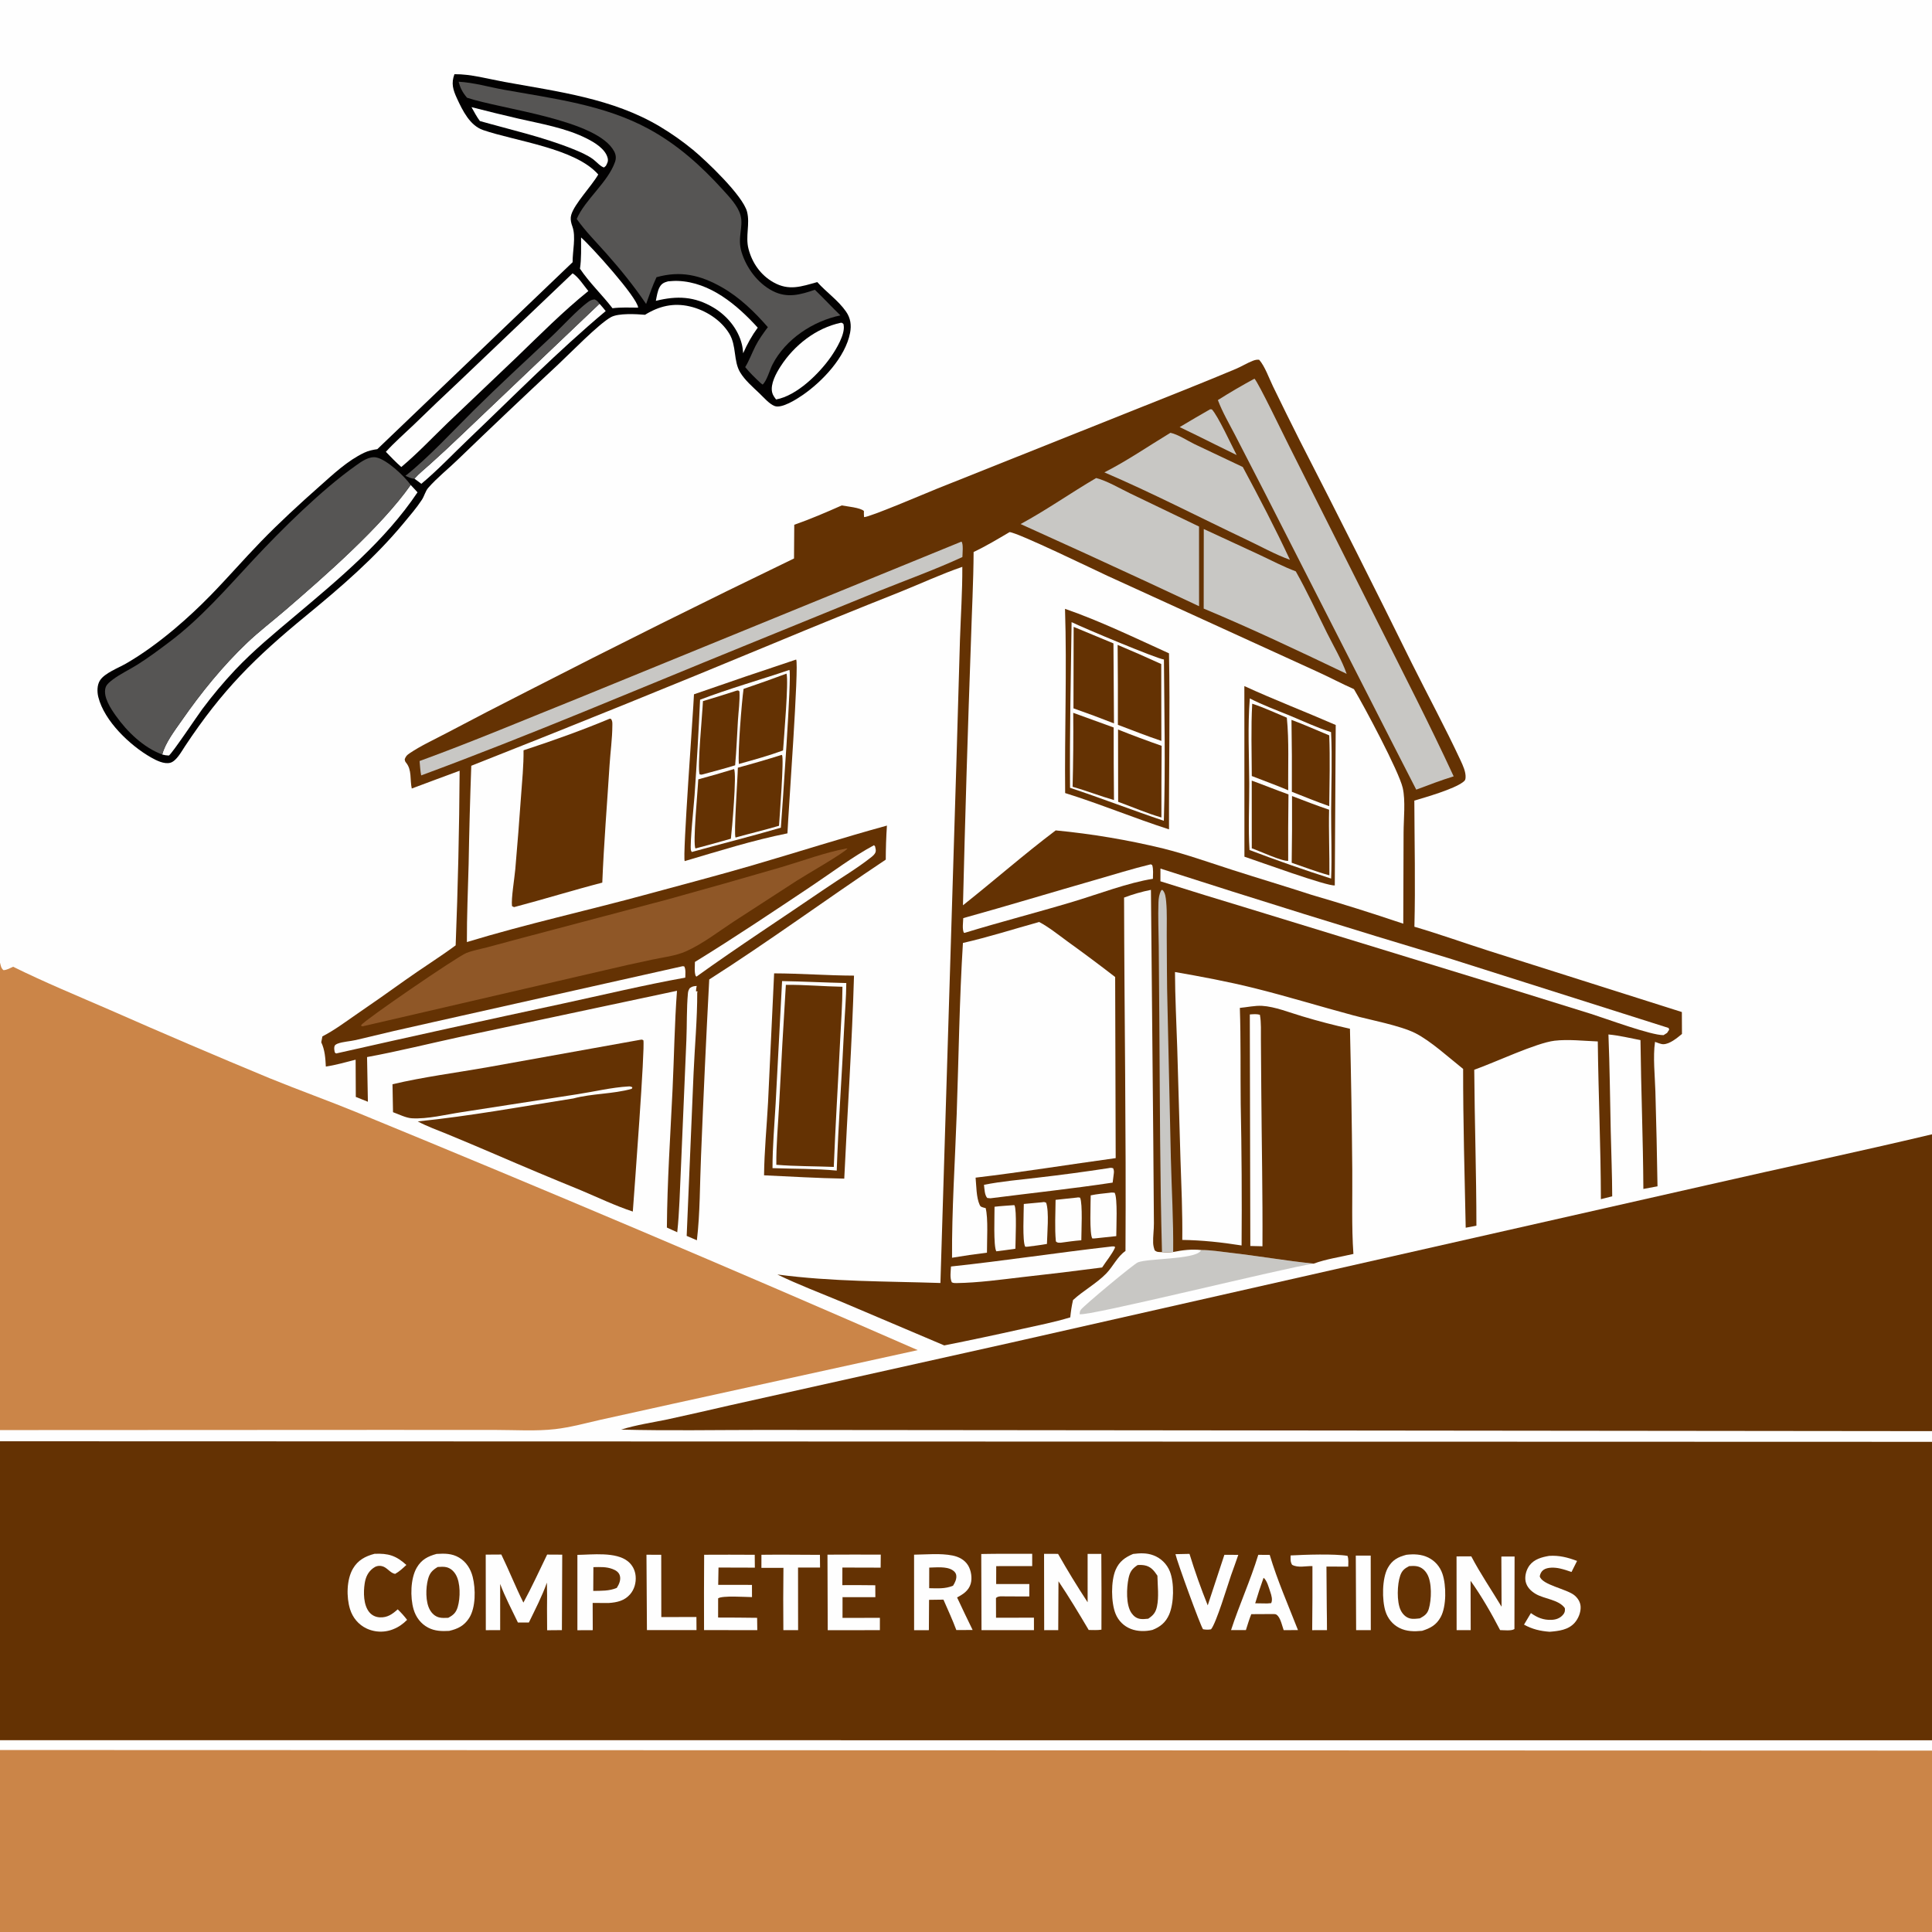 <?xml version="1.0" encoding="utf-8" ?>
<svg xmlns="http://www.w3.org/2000/svg" xmlns:xlink="http://www.w3.org/1999/xlink" width="1024" height="1024">
	<rect width="100%" height="100%" fill="#808080" stroke="none"/>
	<path fill="#FEFEFE" d="M0 0L1024 0L1024 601.208L1024 758.534L1024 764.2L1024 922.394L1024 927.848L1024 1024L0 1024L0 927.548L0 922.366L0 763.902L0 757.975L0 510.209L0 0Z"/>
	<path fill="#C8C7C4" d="M636.693 662.542C641.852 662.538 647.166 663.431 652.304 664.017C667.006 665.692 681.56 668.259 696.29 669.752C681.286 671.832 575.907 698.064 572.19 696.528C572.289 695.714 572.335 694.929 572.828 694.234C574.374 692.052 600.868 669.971 603.123 669.069C608.458 666.936 632.604 667.573 636.188 663.194C636.362 662.981 636.524 662.759 636.693 662.542Z"/>
	<path fill="#643203" d="M323.154 380.933L323.762 380.978C324.675 382.092 324.562 383.045 324.558 384.476C324.538 391.433 323.52 398.536 323.079 405.498C321.765 426.243 320.064 447.046 319.227 467.81C303.607 471.857 288.182 476.655 272.572 480.767C271.93 480.643 272.356 480.756 271.364 480.231C270.869 476.461 272.721 465.244 273.117 460.701Q274.805 441.326 276.164 421.926C276.742 413.872 277.576 405.745 277.488 397.671C292.78 392.682 308.306 387.126 323.154 380.933Z"/>
	<path fill="#643203" d="M410.302 515.901C424.417 515.939 438.513 517.053 452.643 517.101C451.618 552.973 449.149 588.848 447.473 624.698C433.295 624.454 419.131 623.592 404.967 622.939C405.097 610.132 406.386 597.226 407.073 584.433L410.302 515.901Z"/>
	<path fill="#FEFEFE" d="M414.521 519.995C425.865 520.199 437.208 520.784 448.553 521.032C448.509 528.735 447.802 536.472 447.446 544.168C446.269 569.594 444.364 595.005 443.482 620.438C432.298 619.353 420.697 619.536 409.448 619.14C409.426 607.858 410.469 596.374 411.095 585.107L414.521 519.995Z"/>
	<path fill="#643203" d="M416.521 521.988C426.497 521.884 436.534 522.828 446.521 523C446.477 532.633 445.729 542.345 445.264 551.971C444.193 574.147 442.793 596.308 441.92 618.492C431.778 618.094 421.589 618.193 411.471 617.364C411.369 606.747 412.426 595.922 412.964 585.308Q414.553 553.637 416.521 521.988Z"/>
	<path fill="#643203" d="M421.979 349.573C423.603 352.008 417.806 430.957 417.361 441.691C399.011 445.358 380.857 451.107 362.912 456.401C361.665 454.5 367.479 376.809 367.821 367.996Q394.829 358.575 421.979 349.573Z"/>
	<path fill="#FEFEFE" d="M418.399 355.081C419.774 357.252 414.452 430.701 413.874 438.691C398.241 443.258 382.37 447.229 366.665 451.577C366.516 451.286 366.293 451.022 366.217 450.704C365.541 447.86 367.824 426.025 368.117 421.714Q369.895 396.302 371.053 370.855C386.476 364.954 402.736 360.392 418.399 355.081Z"/>
	<path fill="#643203" d="M389.049 407.611C390.582 409.891 387.926 440.231 387.382 444.533Q378.031 447.241 368.613 449.704C367.086 447.228 369.875 418.662 370.092 413.075Q379.62 410.513 389.049 407.611Z"/>
	<path fill="#643203" d="M390.533 366.019C391.522 365.928 391.047 365.815 391.93 366.463C392.204 371.498 391.428 376.84 391.117 381.901C390.63 389.809 390.36 397.726 389.639 405.619C383.853 407.424 377.957 408.926 372.111 410.526C371.456 410.627 371.893 410.593 370.8 410.424C369.513 406.436 372.316 378.247 372.576 371.608Q381.595 368.943 390.533 366.019Z"/>
	<path fill="#643203" d="M414.31 400.105C414.362 400.146 414.424 400.177 414.467 400.228C415.652 401.645 413.159 433.11 412.901 437.686C405.28 439.919 397.529 441.763 389.876 443.9C388.79 442.644 391.049 411.411 391.072 406.885Q402.76 403.733 414.31 400.105Z"/>
	<path fill="#643203" d="M416.87 357.031C418.085 361.084 415.457 391.226 415.04 397.75C407.41 400.55 399.447 402.753 391.615 404.924C391.018 398.389 393.09 372.491 394.102 365.129Q405.547 361.252 416.87 357.031Z"/>
	<path fill="#643203" d="M339.048 551.164C340.042 551.011 340.054 550.859 341 551.344C341.955 554.889 336.239 630.684 335.403 642.148C325.997 639.056 316.85 634.639 307.72 630.809Q284.9 621.498 262.275 611.724Q249.731 606.338 237.115 601.126C231.885 598.975 226.398 597.046 221.413 594.37C248.937 591.587 276.556 586.492 303.882 582.207C313.868 579.519 324.793 579.926 334.83 577.104L335.193 576.303C334.35 575.889 334.07 575.78 333.151 575.832C324.227 576.336 314.88 578.609 306 579.972L244.632 589.477C236.368 590.728 226.613 593.202 218.296 592.712C215.146 592.526 211.333 590.564 208.308 589.484L208.032 574.674C224.319 570.837 241.245 568.651 257.748 565.77L339.048 551.164Z"/>
	<path fill="#020101" d="M240.863 39.329C249.421 39.203 258.95 41.885 267.416 43.429C295.535 48.557 324.69 52.117 349.697 67.034Q358.993 72.579 367.347 79.461C374.436 85.321 393.751 103.686 395.952 112.231C397.617 118.696 394.98 125.247 396.733 131.947C398.681 139.388 403.129 145.768 409.897 149.61C418.19 154.318 424.74 151.837 433.174 149.514C437.968 154.889 444.357 159.25 448.458 165.207C450.837 168.662 451.339 172.335 450.558 176.422C448.087 189.359 435.81 202.268 425.332 209.45C422.191 211.603 414.391 216.629 410.583 215.205C407.758 214.149 404.678 210.545 402.481 208.45C398.979 205.108 394.828 201.552 392.307 197.376C388.638 191.297 390.488 183.26 386.481 176.743C382.004 169.463 373.866 164.335 365.632 162.41C356.964 160.385 349.311 162.229 341.875 166.842C337.327 166.466 327.829 165.903 323.862 168.074C317.284 171.675 301.975 187.462 295.815 193.203Q269.214 217.99 243.041 243.228C237.853 248.299 231.737 253.114 226.997 258.536C225.465 260.289 224.906 262.912 223.621 264.875C220.783 269.21 217.178 273.372 213.867 277.363C198.614 295.751 180.87 311.026 162.471 326.137C134.981 348.686 117.747 365.794 98.007 395.584C96.279 398.193 93.473 403.422 90.266 404.28C86.981 405.158 82.825 403.036 80.032 401.451C68.958 395.164 55.288 382.21 52.11 369.448C51.416 366.661 51.4 363.036 53.039 360.547C55.561 356.718 62.759 354.016 66.676 351.765C75.775 346.537 84.513 340.03 92.547 333.29Q102.461 324.91 111.529 315.621C120.637 306.304 129.175 296.434 138.248 287.082C148.132 276.895 158.701 267.189 169.326 257.788C176.675 251.285 184.1 244.216 193.037 239.949C195.31 238.864 197.539 238.431 199.997 238.056L303.489 138.987C303.431 133.194 305.346 125.524 303.402 120.119C303.133 119.371 303.162 119.518 302.949 118.753C302.481 117.071 302.287 115.54 302.783 113.837C304.492 107.967 313.554 98.637 317.087 92.488C304.953 78.575 273.114 74.826 256.026 68.919C249.016 66.496 245.166 58.575 242.218 52.194C240.101 47.612 239.046 44.185 240.863 39.329Z"/>
	<path fill="#FEFEFE" d="M307.982 125.881C308.026 125.915 308.071 125.947 308.113 125.983C313.139 130.31 337.82 157.606 338.235 163.054C333.727 163.031 329.108 162.804 324.631 163.374C319.096 156.177 312.486 149.981 307.392 142.404C308.211 136.994 307.949 131.345 307.982 125.881Z"/>
	<path fill="#FEFEFE" d="M354.098 149.12C355.806 148.98 357.534 148.831 359.249 148.895C376.45 149.532 390.663 161.627 401.619 173.662C398.442 177.989 396.063 182.318 393.895 187.232C393.766 185.668 393.593 184.122 393.226 182.592C391.268 174.416 385.378 167.354 378.256 163.082C368.154 157.022 358.808 156.674 347.618 159.461C348.064 157.175 348.503 154.143 349.65 152.124C350.74 150.207 352.089 149.669 354.098 149.12Z"/>
	<path fill="#FEFEFE" d="M249.897 56.784Q262.321 59.992 274.822 62.883C286.884 65.647 299.973 67.831 311.082 73.457C315.2 75.542 320.885 78.978 322.066 83.738C322.49 85.45 321.918 86.434 321.142 87.894L320.168 88.759C318.508 88.496 315.806 85.451 314.347 84.392C311.17 82.087 307.36 80.475 303.739 79.018C287.667 72.551 270.949 68.87 254.348 64.15C252.627 61.852 251.301 59.284 249.897 56.784Z"/>
	<path fill="#FEFEFE" d="M219.657 253.7C222.127 250.919 225.248 248.478 228.004 245.974Q236.007 238.786 243.774 231.345L317.748 160.987C318.862 162.262 320.021 163.518 321.034 164.875C295.749 186.041 272.3 209.892 248.428 232.656C240.157 240.543 232.082 249.12 223.324 256.43L219.657 253.7Z"/>
	<path fill="#565554" d="M214.891 252.209C227.164 242.483 239.725 228.769 251.007 217.593C264.462 204.267 278.482 191.364 292.297 178.403C297.948 173.101 305.9 164.267 311.777 160.003C312.895 159.191 313.762 158.796 315.164 158.687C316.49 159.316 316.913 159.84 317.748 160.987L243.774 231.345Q236.007 238.786 228.004 245.974C225.248 248.478 222.127 250.919 219.657 253.7C218.087 253.787 216.338 252.81 214.891 252.209Z"/>
	<path fill="#FEFEFE" d="M445.653 171.066L446.267 171.104C447.159 171.826 447.013 171.438 447.175 172.434C447.957 177.23 443.225 185.053 440.517 188.964C434.36 197.854 422.384 209.745 411.337 211.723C410.469 210.572 409.581 209.4 409.25 207.965C408.224 203.51 411.408 197.762 413.771 194.107C420.993 182.933 432.522 173.87 445.653 171.066Z"/>
	<path fill="#FEFEFE" d="M85.98 399.905C87.608 393.669 92.743 387.023 96.418 381.74C106.594 367.116 118.012 353.022 130.931 340.718C137.31 334.642 144.416 329.244 151.098 323.488C172.175 305.331 201.95 279.337 217.671 257.043C218.878 258.337 220.13 259.609 221.289 260.946C204.118 286.591 179.67 306.827 156.276 326.529C145.374 335.711 134.496 344.646 124.682 355.016Q115.333 364.948 107.184 375.886C104.654 379.272 91.51 398.976 89.531 400.456C88.245 400.419 87.217 400.255 85.98 399.905Z"/>
	<path fill="#FEFEFE" d="M303.489 144.871C306.482 146.685 309.56 151.507 311.833 154.258C298.529 164.958 286.209 177.401 273.914 189.248L237.182 224.227C229.134 231.996 221.272 240.35 212.697 247.524C209.81 244.983 207.169 242.26 204.519 239.474C209.092 234.436 214.297 229.922 219.216 225.218Q231.283 213.478 243.571 201.969L303.489 144.871Z"/>
	<path fill="#565554" d="M85.98 399.905C76.038 396.225 67.421 387.855 61.387 379.353C58.689 375.552 54.538 369.358 55.939 364.486C56.455 362.691 58.412 361.212 59.828 360.147C63.76 357.19 68.455 355.009 72.646 352.392C78.569 348.693 84.177 344.475 89.759 340.287C106.356 327.836 120.066 311.923 134.148 296.82C149.388 280.475 170.413 259.648 188.607 246.755C191.64 244.606 195.615 241.685 199.514 242.472C205.015 243.582 214.435 252.423 217.671 257.043C201.95 279.337 172.175 305.331 151.098 323.488C144.416 329.244 137.31 334.642 130.931 340.718C118.012 353.022 106.594 367.116 96.418 381.74C92.743 387.023 87.608 393.669 85.98 399.905Z"/>
	<path fill="#565554" d="M243.078 43.322C251.023 43.734 259.19 46.139 267.047 47.552C293.153 52.247 320.384 55.518 344.032 68.448C359.185 76.733 371.57 87.851 383.109 100.564C386.554 104.36 391.261 109.227 392.552 114.333C394.079 120.373 390.71 125.937 393.025 133.562C395.585 142 401.586 150.142 409.522 154.216C417.278 158.199 424.162 156.217 431.903 153.589C436.49 158.026 440.863 162.705 445.436 167.167C430.976 170.123 416.353 179.75 409.453 193.166C407.94 196.108 406.513 201.714 404.219 203.837L403.165 203.044C400.256 200.336 397.485 197.671 394.976 194.584C397.107 191.088 398.561 187.064 400.419 183.407C402.243 179.815 404.574 176.625 406.973 173.401C400.007 165.37 391.929 157.552 382.646 152.275C371.177 145.756 360.742 143.354 347.966 146.926C345.8 151.543 344.155 156.304 342.455 161.107C336.005 151.579 328.975 142.92 321.345 134.311C316.089 128.381 310.251 122.539 305.678 116.065C309.953 105.894 322.203 96.669 325.977 85.824C326.656 83.874 326.479 82.055 325.518 80.237C316.607 63.366 266.194 58.009 247.535 51.794C245.219 49.075 244.003 46.786 243.078 43.322Z"/>
	<path fill="#643203" d="M329.216 757.723C337.163 755.218 345.709 753.997 353.864 752.292Q370.336 748.69 386.759 744.87L535.761 711.658L905.273 628.011C944.814 618.958 984.528 610.563 1024 601.208L1024 758.534L534.447 758.014L403.678 757.892C378.884 757.905 353.996 758.37 329.216 757.723Z"/>
	<path fill="#CB8548" d="M0 510.209C0.466 511.88 0.494 513.038 1.818 514.198C3.553 514.181 5.383 513.105 6.96 512.397C23.588 520.626 40.914 527.755 57.934 535.159Q100.173 553.763 142.807 571.44C158.356 577.787 174.181 583.434 189.711 589.82Q338.787 651.002 486.416 715.599L356.456 744.079L318.384 752.493C310.456 754.28 302.29 756.553 294.23 757.471C284.004 758.637 273.215 757.908 262.907 757.904L203.86 757.878L0 757.975L0 510.209Z"/>
	<path fill="#643203" d="M446.142 267.891C448.75 268.399 456.155 269.062 457.888 270.855C457.871 271.95 457.862 272.984 457.966 274.078C460.767 274.211 490.882 261.337 496.366 259.132L629.368 206.04Q642.269 200.87 655.088 195.501C658.103 194.21 660.963 192.418 663.991 191.24C665.143 190.792 666.129 190.54 667.375 190.677C670.417 194.091 672.697 200.671 674.744 204.852Q681.701 219.204 688.878 233.448Q719.057 292.246 748.291 351.52C756.847 368.672 766.053 385.689 774.141 403.048C775.366 405.677 776.959 409.128 776.785 412.068C776.705 413.413 776.479 413.705 775.422 414.522C770.607 418.236 755.865 422.49 749.627 424.338C749.703 446.589 750.234 468.952 749.662 491.19C763.021 495.11 776.219 499.844 789.488 504.083L891.421 536.401L891.475 548.027C888.916 550.119 885.024 553.419 881.597 553.452C880.304 553.465 878.449 552.637 877.192 552.213C876.031 560.05 877.16 570.463 877.389 578.525Q878.118 603.645 878.514 628.773L871.018 630.168C870.875 603.866 869.787 577.577 869.486 551.28C863.92 550.227 858.134 548.789 852.506 548.292C853.178 565.422 853.366 582.527 853.73 599.663C853.972 611.121 854.478 622.611 854.505 634.069L848.503 635.589C848.446 607.706 847.17 579.861 846.859 551.987C839.467 551.717 831.275 550.738 823.956 551.601C814.244 552.746 792.109 563.219 781.382 566.999C781.567 594.545 782.521 622.106 782.528 649.641C780.642 650 778.75 650.42 776.854 650.713C776.261 622.682 775.462 594.589 775.489 566.554C768.187 560.764 758.237 551.645 750.079 547.553C742.147 543.574 726.241 540.569 717.21 538.147C699.662 533.442 682.246 528.062 664.618 523.685C650.895 520.278 636.7 517.613 622.767 515.194C622.808 528.586 623.533 541.989 623.956 555.373L625.65 613.629C626.135 628.133 626.802 642.668 626.632 657.183C637.224 657.329 647.601 658.464 658.065 660.123Q658.366 622.419 657.601 584.721C657.423 567.895 657.699 551.024 657.145 534.207C660.867 533.868 665.197 532.907 668.892 533.116C675.769 533.507 683.602 536.727 690.238 538.665Q702.743 542.444 715.501 545.254Q716.416 582.656 716.733 620.068C716.869 634.799 716.299 649.934 717.338 664.61C710.536 666.218 702.787 667.33 696.29 669.752C681.56 668.259 667.006 665.692 652.304 664.017C647.166 663.431 641.852 662.538 636.693 662.542C631.417 662.023 626.995 662.545 621.806 663.589C619.764 663.813 617.924 663.852 615.878 663.654C614.222 663.554 613.284 663.803 612.013 662.688C611.555 661.394 611.237 660.17 611.19 658.79C611.072 655.336 611.616 651.857 611.595 648.383L611.263 604.448L610.019 471.651C605.265 472.569 600.314 474.024 595.783 475.732C595.913 538.166 596.925 600.613 596.529 663.047C592.323 665.88 589.883 671.338 586.316 674.999C581.119 680.331 574.233 684.001 568.733 689.042C568.007 692.114 567.577 695.094 567.266 698.234C558.806 700.786 550.052 702.526 541.426 704.429Q520.999 709.009 500.469 713.097L446.759 690.304C435.268 685.48 423.205 680.965 412.022 675.512C441.349 679.373 469.07 679.057 498.444 680.013L506.907 404.263L508.8 339.071C509.233 326.223 510.113 313.3 510.049 300.446C498.995 304.225 488.197 309.264 477.345 313.627Q443.728 326.97 410.337 340.868Q330.358 374.1 249.789 405.873Q248.84 431.916 248.384 457.972C248.023 471.743 247.416 485.535 247.459 499.312C279.094 489.674 311.679 482.549 343.594 473.824C362.006 468.79 380.537 463.975 398.857 458.626C422.624 451.687 446.2 444.14 470.086 437.581Q469.492 446.593 469.469 455.624C438.12 476.493 407.655 498.916 375.905 519.139Q373.437 565.972 371.557 612.833C370.91 627.512 371.092 642.783 369.365 657.368L363.954 655.047L367.596 569.026C368.207 554.711 369.603 540.08 369.548 525.776L369.932 525.527L368.879 525.373C368.974 524.43 369.022 523.488 369.271 522.571C367.655 522.697 366.945 522.765 365.581 523.751C365.017 524.641 364.718 525.334 364.622 526.375C363.873 534.504 364.14 543.046 363.793 551.251L360.852 620.289C360.311 631.172 360.121 642.285 358.951 653.117L353.46 650.627C353.654 626.267 355.3 601.863 356.465 577.53C357.3 560.093 357.515 542.535 358.818 525.134L244.542 549.434C227.865 553.031 211.333 557.18 194.548 560.27L194.99 583.952L188.583 581.392L188.488 561.658C183.273 562.975 178.026 564.506 172.703 565.299C172.473 560.916 172.2 556.457 170.27 552.433L170.873 549.31C177.054 546.15 182.731 541.898 188.433 537.959Q201.679 528.882 214.731 519.526C223.539 513.232 232.818 507.479 241.507 501.058Q243.328 454.8 243.612 408.507C235.12 411.565 226.712 414.819 218.245 417.936C217.199 413.204 218.399 408.042 215.215 404.232C214.683 403.595 214.575 403.15 214.525 402.335C215.192 400.703 215.693 400.208 217.149 399.223C223.164 395.157 230.266 391.936 236.703 388.528Q257.827 377.368 279.132 366.557Q349.56 330.418 420.846 296.002L420.976 278.133C429.54 275.152 437.852 271.555 446.142 267.891Z"/>
	<path fill="#FEFEFE" d="M537.529 638.742L537.7 638.852C539.004 641.31 538.209 657.748 538.18 661.859C534.828 662.388 531.444 662.779 528.079 663.225C526.456 660.723 527.175 643.374 527.123 639.6C530.574 639.193 534.063 639 537.529 638.742Z"/>
	<path fill="#C8C7C4" d="M641.417 216.917L642.312 216.981C645.499 220.291 652.775 236.088 655.45 241.187L643.721 235.42Q634.529 230.814 625.256 226.373Q633.274 221.538 641.417 216.917Z"/>
	<path fill="#FEFEFE" d="M552.388 637.222C553.4 637.042 553.442 637.05 554.472 637.456C556.156 642.207 555 653.959 554.901 659.313C551.516 659.924 548.08 660.317 544.671 660.775L543.411 660.803C541.8 658.226 542.644 642.223 542.641 638.126L552.388 637.222Z"/>
	<path fill="#FEFEFE" d="M570.853 634.729C571.437 634.551 571.868 634.693 572.461 634.787C573.924 638.035 573.116 652.841 573.125 657.364C569.452 657.651 565.826 658.155 562.18 658.672C560.974 658.597 560.541 658.84 559.635 657.98C558.948 650.778 559.439 643.194 559.477 635.948Q565.16 635.287 570.853 634.729Z"/>
	<path fill="#FEFEFE" d="M588.048 632.206C589.027 632.018 589.775 632.052 590.763 632.17C592.454 634.844 591.632 651.007 591.649 655.175L581.121 656.288C580.486 656.418 579.607 656.385 578.977 656.419C577.346 654.391 578.096 637.275 578.095 633.57C581.368 632.864 584.724 632.58 588.048 632.206Z"/>
	<path fill="#FEFEFE" d="M587.351 619.172C588.489 618.96 588.861 618.849 589.998 619.197C590.428 620.269 590.483 620.916 590.331 622.059L589.728 626.807C568.14 630.064 546.594 632.351 524.961 635.115L523.279 634.958C521.83 633.48 521.791 629.996 521.533 627.979C530.744 626.128 540.469 625.308 549.809 624.2Q568.627 622.038 587.351 619.172Z"/>
	<path fill="#FEFEFE" d="M463.25 447.976L463.798 448.583C464.016 449.509 464.379 450.708 464.068 451.641C463.728 452.664 462.736 453.568 461.925 454.215C454.312 460.281 445.344 465.53 437.287 471.048C414.609 486.579 391.435 501.577 369.137 517.63L368.736 517.272C367.924 515.185 368.321 512.099 368.325 509.853C389.333 496.932 409.892 483.141 430.4 469.434C441.149 462.249 451.878 454.094 463.25 447.976Z"/>
	<path fill="#FEFEFE" d="M662.427 537.679C664.275 537.554 665.966 537.351 667.77 537.848C668.546 541.996 668.249 546.745 668.307 550.97L668.505 577.834C668.698 605.41 669.292 632.969 669.128 660.551L662.698 660.398L662.427 537.679Z"/>
	<path fill="#FEFEFE" d="M609.934 458.1L610.682 458.498C611.411 460.697 611.085 463.485 611.068 465.796C598.185 467.746 581.49 474.103 568.619 477.962C549.564 483.676 530.276 488.611 511.257 494.442L510.85 494.337C509.916 492.437 510.494 488.772 510.544 486.625C534.008 480.116 557.365 473.002 580.782 466.292C590.462 463.519 600.149 460.456 609.934 458.1Z"/>
	<path fill="#FEFEFE" d="M588.806 660.708C589.469 660.556 590.111 660.634 590.787 660.657L590.979 661.272C589.309 664.93 586.343 668.376 584.152 671.79Q563.107 674.552 542.008 676.876C530.315 678.233 518.663 679.884 506.875 680.062C505.916 680.083 505.348 680.062 504.472 679.654C503.341 677.279 503.923 673.883 504.041 671.272C532.325 668.253 560.525 663.923 588.806 660.708Z"/>
	<path fill="#C8C7C4" d="M615.878 663.654C614.801 623.666 614.77 583.532 614.49 543.524L614.164 501.462C614.092 493.75 613.725 485.917 614.01 478.218C614.091 476.035 614.396 474.041 615.356 472.065L615.981 471.57C617.66 472.951 617.896 475.85 618.09 477.886C618.642 483.676 618.338 489.829 618.39 495.656C618.502 508.352 618.437 521.039 618.802 533.733L620.578 613.839C620.987 630.368 621.994 647.064 621.806 663.589C619.764 663.813 617.924 663.852 615.878 663.654Z"/>
	<path fill="#FEFEFE" d="M361.84 512.1L362.66 512.211C363.574 513.852 363.228 516.313 363.212 518.157C341.275 522.106 319.51 527.343 297.721 532.049Q237.915 544.846 178.263 558.341C177.82 558.291 178.148 558.357 177.437 557.772C177.21 556.433 176.854 555.295 177.528 554.032C178.016 553.626 178.161 553.455 178.83 553.193C181.595 552.109 185.607 551.936 188.577 551.244Q208.809 546.319 229.144 541.841L361.84 512.1Z"/>
	<path fill="#FEFEFE" d="M615.064 460.366Q691.156 484.855 767.721 507.825L884.381 544.838L884.705 545.745L883.583 547.47L881.716 548.648C875.034 548.747 851.175 539.87 843.171 537.346L790.479 520.963L661.78 481.517Q638.368 474.461 615.049 467.102L615.064 460.366Z"/>
	<path fill="#C8C7C4" d="M509.599 287.062C510.707 288.235 510.114 293.551 510.089 295.241C495.805 301.865 480.655 307.296 466.038 313.183L393.836 342.6C337.097 365.663 280.708 389.743 223.245 410.978C222.717 408.528 222.636 405.864 222.385 403.364C250.877 392.975 278.751 381.19 306.886 369.905L509.599 287.062Z"/>
	<path fill="#C8C7C4" d="M620.357 229.391C624.444 230.263 629.332 233.574 633.175 235.427L658.693 247.513C667.37 263.62 675.96 280.131 683.698 296.703C675.881 293.903 668.14 289.541 660.61 286C635.587 274.116 610.794 261.291 585.343 250.365C597.346 244.282 608.818 236.353 620.357 229.391Z"/>
	<path fill="#C8C7C4" d="M638.026 280.389L667.803 294.172C674.055 297.103 680.329 300.41 686.792 302.833C692.739 313.415 697.908 324.568 703.321 335.432C706.809 342.435 711.188 349.791 713.765 357.157C688.796 345.223 663.514 333.218 637.98 322.567L638.026 280.389Z"/>
	<path fill="#C8C7C4" d="M580.986 253.365C586.874 254.901 593.454 258.851 598.959 261.496L635.512 279.074L635.532 321.298L609.273 309.018Q575.196 293.194 540.942 277.756C554.612 270.375 567.545 261.233 580.986 253.365Z"/>
	<path fill="#C8C7C4" d="M664.892 200.709C666.989 202.798 680.321 230.604 683.255 236.377L730.087 329.549C743.755 356.713 757.706 383.876 770.474 411.476C763.757 413.555 757.217 416.045 750.64 418.526C750.427 418.364 676.856 273.846 670.088 260.623L654.751 230.847C651.572 224.698 647.939 218.534 645.502 212.054Q654.997 206.04 664.892 200.709Z"/>
	<path fill="#8F5727" d="M448.588 449.715L449.169 449.738C447.466 452.074 426.375 464.134 422.304 466.799L388.757 488.533C380.701 493.841 372.322 500.349 363.508 504.264C358.187 506.627 351.358 507.413 345.659 508.629Q332.657 511.362 319.729 514.425L192.117 543.992L191.356 543.66C191.418 543.519 191.464 543.37 191.542 543.237C192.937 540.869 242.219 507.051 247.234 505.085C250.62 503.757 254.502 503.058 258.025 502.145Q267.225 499.724 276.399 497.208L354.034 476.668Q384.141 468.357 414.127 459.617C425.519 456.249 436.917 451.926 448.588 449.715Z"/>
	<path fill="#FEFEFE" d="M550.789 488.668C556.072 491.496 561.039 495.522 565.883 499.049Q578.63 508.228 591.058 517.835L591.337 613.828C566.599 617.208 541.871 621.251 517.087 624.18C517.502 628.506 517.437 634.63 519.225 638.57C519.778 639.788 520.374 639.712 521.577 640.127L522.402 640.293C523.86 645.575 523.056 658.111 523.109 663.949Q513.823 665.068 504.601 666.63C504.45 641.352 506.183 615.768 507.071 590.486C508.134 560.245 508.491 529.995 510.371 499.785C523.953 496.702 537.363 492.391 550.789 488.668Z"/>
	<path fill="#FEFEFE" d="M535.093 282.031C539.378 282.234 580.408 302.184 586.887 305.166L697.816 355.829C704.481 358.843 710.934 362.292 717.614 365.259C723.09 374.43 741.398 408.687 743.471 417.58C745.023 424.243 743.95 434.237 743.927 441.202L743.761 489.58Q719.606 481.414 695.126 474.277C681.208 469.737 667.17 465.563 653.229 461.09C641.094 457.196 628.907 452.835 616.548 449.73Q602.486 446.32 588.217 443.917Q573.948 441.514 559.545 440.13C542.751 452.799 526.877 466.752 510.392 479.819Q512.104 409.956 514.614 340.118C515.084 324.274 515.949 308.42 516.033 292.569C522.58 289.482 528.859 285.698 535.093 282.031Z"/>
	<path fill="#643203" d="M659.536 363.633C675.454 370.941 691.899 377.251 707.96 384.259L707.462 469.279C703.637 469.889 667.031 456.552 659.575 454.059L659.536 363.633Z"/>
	<path fill="#FEFEFE" d="M662.424 370.174C669.343 373.764 676.869 376.491 684.074 379.474C691.127 382.395 698.223 385.747 705.495 388.046C706.154 402.053 705.581 415.996 705.534 430.001C705.495 441.873 705.979 453.797 705.523 465.659Q683.688 458.683 662.267 450.526C661.521 438.974 662.183 427.042 662.127 415.439C662.054 400.509 661.244 385.065 662.424 370.174Z"/>
	<path fill="#643203" d="M663.447 413.738C669.967 416.097 676.383 418.725 682.92 421.051Q682.676 438.655 682.764 456.261C679.53 456.631 667.393 450.963 663.468 449.616L663.447 413.738Z"/>
	<path fill="#643203" d="M684.799 421.912C691.324 424.407 697.832 426.938 704.455 429.163C704.191 440.736 704.706 452.355 704.615 463.938C697.892 462.126 691.227 459.522 684.623 457.288Q684.902 439.601 684.799 421.912Z"/>
	<path fill="#643203" d="M663.701 372.979C669.899 374.988 676.012 377.893 682.046 380.384C683.31 392.932 682.604 406.227 682.794 418.871C676.446 416.175 669.901 413.819 663.475 411.306C663.437 398.596 662.992 385.664 663.701 372.979Z"/>
	<path fill="#643203" d="M684.51 381.547C691.248 384.038 697.881 387.033 704.528 389.771C704.998 402.264 704.67 414.789 704.529 427.287C697.853 424.949 691.289 422.256 684.707 419.667Q684.833 400.606 684.51 381.547Z"/>
	<path fill="#643203" d="M564.482 322.695C583.191 329.179 601.563 338.109 619.589 346.275C620.214 377.322 619.484 408.507 619.602 439.572C601.094 433.64 583.106 426.108 564.55 420.339C564.226 387.825 565.517 355.181 564.482 322.695Z"/>
	<path fill="#FEFEFE" d="M567.965 329.746C574.046 332.743 612.826 349.023 616.903 349.555C617.112 377.977 617.762 406.64 616.859 435.039C600.208 429.449 583.833 423.089 567.146 417.552C566.915 388.338 567.551 358.96 567.965 329.746Z"/>
	<path fill="#643203" d="M568.839 377.812L590.261 385.58Q590.242 404.817 590.435 424.053C583.062 421.933 575.896 419.111 568.504 417.001Q569.007 397.409 568.839 377.812Z"/>
	<path fill="#643203" d="M592.584 386.674Q604.045 391.244 615.698 395.299Q615.542 414.293 615.579 433.287C607.824 431.041 600.25 427.73 592.647 424.978L592.584 386.674Z"/>
	<path fill="#643203" d="M569.058 332.249L590.153 341.006L590.43 383.416Q579.773 379.213 568.956 375.438L569.058 332.249Z"/>
	<path fill="#643203" d="M592.361 341.808Q604.007 346.69 615.484 351.956L615.555 392.686C607.795 390.094 600.16 387.057 592.504 384.17Q592.579 362.989 592.361 341.808Z"/>
	<path fill="#643203" d="M0 763.902L1024 764.2L1024 922.394L1024 927.848L1024 1024L0 1024L0 927.548L0 922.366L0 763.902Z"/>
	<path fill="#FEFEFE" d="M718.599 824.489L726.504 824.503L726.552 863.998L718.779 864.022L718.599 824.489Z"/>
	<path fill="#FEFEFE" d="M684.045 824.419C691.248 824.005 707.679 823.47 714.221 824.651C714.846 826.457 714.63 828.456 714.585 830.346L703.045 830.31L703.215 852.125C703.311 856.079 703.291 860.042 703.321 863.998L695.488 864.027Q695.684 847.044 695.617 830.06C692.102 829.963 688.002 831.127 684.84 829.385C683.812 827.689 684.06 826.343 684.045 824.419Z"/>
	<path fill="#FEFEFE" d="M342.643 824.034L350.468 824.075L350.51 857.086L369.119 857.035L369.162 863.979L342.888 863.982L342.643 824.034Z"/>
	<path fill="#FEFEFE" d="M403.575 824.063C413.901 823.921 424.257 824.083 434.585 824.101L434.644 830.833L422.979 830.842L422.999 853.551L423.015 864.001L415.199 864.021Q415.045 847.502 415.242 830.983L403.562 831.002L403.575 824.063Z"/>
	<path fill="#FEFEFE" d="M623.02 823.742L630.454 823.582Q634.703 837.429 640.121 850.862L648.947 824.084L656.319 824.11C655.106 827.718 653.778 831.294 652.502 834.881C650.646 840.215 644.682 860.218 641.87 863.571C640.322 863.858 639.193 863.791 637.643 863.541C636.34 861.985 623.772 827.426 623.02 823.742Z"/>
	<path fill="#FEFEFE" d="M198.49 823.555C205.804 823.221 209.935 824.5 215.388 829.457C213.476 831.217 211.713 832.935 209.417 834.196C206.781 833.777 205.193 830.714 202.464 830.095C200.675 829.689 199.189 830.077 197.751 831.165C195.013 833.236 193.788 835.961 193.283 839.297C192.578 843.947 192.605 850.638 195.687 854.434C197.116 856.193 199.128 857.134 201.378 857.231C205.394 857.403 207.956 855.521 210.801 852.989C212.639 854.773 214.22 856.515 215.775 858.559C213.59 860.745 211.333 862.364 208.44 863.508Q208.019 863.678 207.59 863.827Q207.161 863.975 206.725 864.102Q206.289 864.228 205.848 864.332Q205.406 864.435 204.959 864.516Q204.512 864.598 204.062 864.656Q203.612 864.714 203.16 864.749Q202.707 864.784 202.253 864.795Q201.8 864.807 201.346 864.796Q200.892 864.784 200.439 864.749Q199.987 864.715 199.537 864.657Q199.087 864.599 198.64 864.518Q198.193 864.437 197.751 864.334Q197.309 864.23 196.873 864.104Q196.437 863.978 196.008 863.83Q195.579 863.681 195.158 863.511Q194.738 863.341 194.326 863.15C190.015 861.135 186.923 857.394 185.52 852.873C183.546 846.513 183.676 837.232 187.061 831.423C189.679 826.93 193.609 824.833 198.49 823.555Z"/>
	<path fill="#FEFEFE" d="M821.061 824.648C826.406 824.292 830.927 825.473 835.877 827.327L832.936 833.182C830.901 832.451 828.814 831.78 826.702 831.309C824.206 830.753 820.212 830.509 818.032 832.102C816.898 832.93 816.361 834.127 816.101 835.46C817.209 840.066 830.644 842.191 834.618 845.652C836.396 847.2 837.633 849.191 837.763 851.586C837.924 854.545 836.534 857.935 834.585 860.126C831.204 863.928 826.112 864.476 821.356 864.872C816.396 864.516 812.131 863.514 807.756 861.09L811.409 854.969C814.811 857.374 818.025 858.701 822.24 858.56C824.599 858.481 826.703 857.788 828.308 856.001C829.391 854.796 829.557 853.924 829.409 852.354C826.215 847.789 818.582 847.546 813.966 844.826C811.394 843.311 809.175 841.119 808.587 838.091C808.048 835.307 808.99 831.931 810.685 829.687C813.183 826.381 817.182 825.316 821.061 824.648Z"/>
	<path fill="#FEFEFE" d="M666.912 824.093L672.97 824.12C677.006 837.59 682.829 850.885 687.956 863.984L680.372 864.011C679.584 861.801 678.865 858.313 677.364 856.545C676.274 855.26 675.664 855.525 674.125 855.483L663.203 855.542C662.084 858.289 661.257 861.173 660.347 863.995L652.484 863.984C656.873 850.515 662.767 837.661 666.912 824.093Z"/>
	<path fill="#643203" d="M669.714 836.256C671.499 837.52 672.58 841.722 673.294 843.802C673.917 845.616 674.595 847.935 673.751 849.698L671.613 849.868L665.281 849.778Q667.308 842.955 669.714 836.256Z"/>
	<path fill="#FEFEFE" d="M373.213 824.053Q386.619 823.977 400.025 824.068L400.087 830.885L380.825 830.827L380.662 840.001L398.555 840.024L398.578 846.499C395.212 846.469 382.838 845.593 380.627 847.151L380.61 857.331Q390.95 857.331 401.289 857.479L401.381 864.009L373.158 863.986Q373.077 844.019 373.213 824.053Z"/>
	<path fill="#FEFEFE" d="M520.086 823.654C529.076 823.459 538.096 823.579 547.09 823.547L547.09 830.066L528.018 830.084L527.99 839.559L545.564 839.568L545.558 846.163L532.909 846.122C531.241 846.127 529.078 845.784 527.884 846.982L527.922 857.422L548.011 857.411L548.019 864.01L520.219 864.02L520.086 823.654Z"/>
	<path fill="#FEFEFE" d="M438.577 824.004C447.988 823.898 457.41 823.992 466.822 823.991L466.76 830.884L446.482 830.828L446.463 840.16Q455.194 840.104 463.924 840.22L463.961 846.548L446.563 846.52L446.549 857.525L466.364 857.478L466.356 864.02L438.712 864.035L438.577 824.004Z"/>
	<path fill="#FEFEFE" d="M771.997 824.924L779.812 824.902C784.605 834.049 790.532 842.734 795.862 851.59L795.751 825.004L802.762 824.976L802.685 863.418C801.117 864.531 797.019 864.003 795.087 863.987C790.478 855.099 785.253 845.992 779.437 837.853L779.498 864.007L772.039 864.019L771.997 824.924Z"/>
	<path fill="#FEFEFE" d="M553.375 823.558L560.796 823.588Q568.221 836.662 576.464 849.237L576.459 823.603L583.721 823.596Q583.881 843.677 583.786 863.758C581.621 864.114 579.24 863.923 577.04 863.928C571.89 855.237 566.654 846.493 561.017 838.111L560.886 864L553.436 864.025L553.375 823.558Z"/>
	<path fill="#FEFEFE" d="M306.032 824.117C313.926 824.025 326.459 822.367 332.847 827.576C335.267 829.549 336.654 832.351 336.911 835.452C337.193 838.84 336.24 842.399 333.985 844.985C330.931 848.485 327.075 849.305 322.635 849.626L314.121 849.59L314.171 864.023L306.034 864.059L306.032 824.117Z"/>
	<path fill="#643203" d="M314.514 830.617C318.032 830.563 321.393 830.347 324.736 831.648C326.398 832.295 327.976 833.242 328.516 835.074C329.189 837.36 328.122 839.731 326.908 841.613C322.892 843.331 318.73 843.123 314.436 843.22L314.514 830.617Z"/>
	<path fill="#FEFEFE" d="M484.476 824.012C491.004 823.939 498.44 823.168 504.855 824.451C508.183 825.116 511.265 826.704 513.085 829.661C514.725 832.324 515.374 836.381 514.501 839.398C513.441 843.066 510.468 844.998 507.274 846.678Q511.313 855.346 515.518 863.934L506.872 863.954C504.868 858.515 502.342 853.168 500.05 847.839L492.423 847.948L492.327 864.023L484.496 864.047L484.476 824.012Z"/>
	<path fill="#643203" d="M492.515 830.86C496.182 830.786 501.501 830.161 504.704 832.119C505.715 832.737 506.579 833.569 506.806 834.787C507.181 836.798 506.171 838.811 505.143 840.45C501.039 842.198 496.852 841.85 492.487 841.78L492.515 830.86Z"/>
	<path fill="#FEFEFE" d="M257.445 823.983L265.711 823.931C269.813 832.335 273.233 841.047 277.415 849.414C281.924 841.115 285.868 832.455 289.997 823.96L297.995 824.003L297.82 864.002L289.991 864.069L289.929 852.75Q290.056 845.786 289.87 838.823C287.301 846.069 283.668 853.054 280.313 859.959L274.51 859.978C271.29 853.223 267.709 846.534 265.099 839.517L265.103 864.017L257.493 864.026L257.445 823.983Z"/>
	<path fill="#FEFEFE" d="M600.561 823.626C604.221 823.173 607.818 823.014 611.322 824.348Q612.059 824.623 612.764 824.973Q613.469 825.324 614.133 825.746Q614.797 826.168 615.414 826.656Q616.03 827.145 616.593 827.696Q617.155 828.246 617.657 828.852Q618.159 829.458 618.595 830.113Q619.031 830.768 619.397 831.465Q619.762 832.162 620.053 832.893C622.455 838.928 622.247 849.796 619.677 855.717C617.862 859.898 615.002 862.277 610.817 863.897C607.123 864.775 602.912 864.758 599.35 863.347Q598.669 863.083 598.02 862.75Q597.37 862.417 596.757 862.02Q596.144 861.622 595.576 861.165Q595.007 860.707 594.488 860.193Q593.969 859.68 593.505 859.116Q593.042 858.552 592.638 857.943Q592.234 857.335 591.895 856.688Q591.556 856.042 591.284 855.364C588.838 849.389 588.774 837.883 591.32 832.017C593.233 827.611 596.281 825.436 600.561 823.626Z"/>
	<path fill="#643203" d="M603.008 829.486C604.2 829.44 605.383 829.442 606.563 829.645C609.912 830.22 611.672 832.475 613.454 835.149C613.548 840.368 614.311 846.397 613.219 851.489C612.539 854.659 611.24 856.173 608.59 857.944C607.173 858.074 605.677 858.269 604.263 858.041C602.259 857.716 600.832 856.566 599.693 854.927C596.693 850.61 597.103 841.555 598.139 836.574C598.865 833.081 600.036 831.42 603.008 829.486Z"/>
	<path fill="#FEFEFE" d="M745.4 824.076C749.339 823.604 753.37 823.741 756.994 825.524C760.621 827.309 763.253 830.383 764.54 834.204C766.586 840.28 766.698 851.395 763.6 857.079C761.297 861.304 758.163 862.975 753.745 864.373C749.543 864.774 745.563 864.778 741.71 862.843C738.122 861.041 735.523 857.832 734.323 854.018C732.437 848.018 732.464 836.572 735.591 830.99C737.919 826.835 740.929 825.246 745.4 824.076Z"/>
	<path fill="#643203" d="M746.89 830.074C748.244 829.999 749.638 829.893 750.979 830.152C753.433 830.626 755.162 832.139 756.407 834.256C759.036 838.728 758.761 847.901 757.288 852.765C756.47 855.466 754.968 856.441 752.58 857.76C750.807 857.937 748.886 858.252 747.141 857.76C744.969 857.149 743.327 855.395 742.371 853.398C740.219 848.905 740.533 839.675 742.158 835.058C743.087 832.416 744.45 831.312 746.89 830.074Z"/>
	<path fill="#FEFEFE" d="M231.391 823.608C235.639 823.349 239.504 823.302 243.314 825.553C247.118 827.799 249.485 831.586 250.546 835.81C252.131 842.115 252.215 852.042 248.643 857.605C246.012 861.703 242.669 863.339 238.055 864.41C234.147 864.63 230.472 864.537 226.924 862.681C223.052 860.655 220.419 857.133 219.205 852.968C217.358 846.633 217.539 836.563 220.925 830.834C223.453 826.555 226.803 824.87 231.391 823.608Z"/>
	<path fill="#643203" d="M231.987 830.534C233.472 830.453 235.056 830.295 236.519 830.624C238.727 831.12 240.377 832.602 241.527 834.505C244.144 838.836 244.024 846.96 242.601 851.729C241.698 854.754 240.297 856.041 237.56 857.477C235.979 857.521 234.257 857.665 232.714 857.263C230.56 856.702 228.957 855.2 227.87 853.297C225.453 849.065 225.623 841.652 226.856 837.018C227.735 833.716 229.113 832.271 231.987 830.534Z"/>
	<path fill="#CB8548" d="M0 922.366L1024 922.394L1024 927.848L1024 1024L0 1024L0 927.548L0 922.366Z"/>
	<path fill="#FEFEFE" d="M0 922.366L1024 922.394L1024 927.848L0 927.548L0 922.366Z"/>
</svg>
